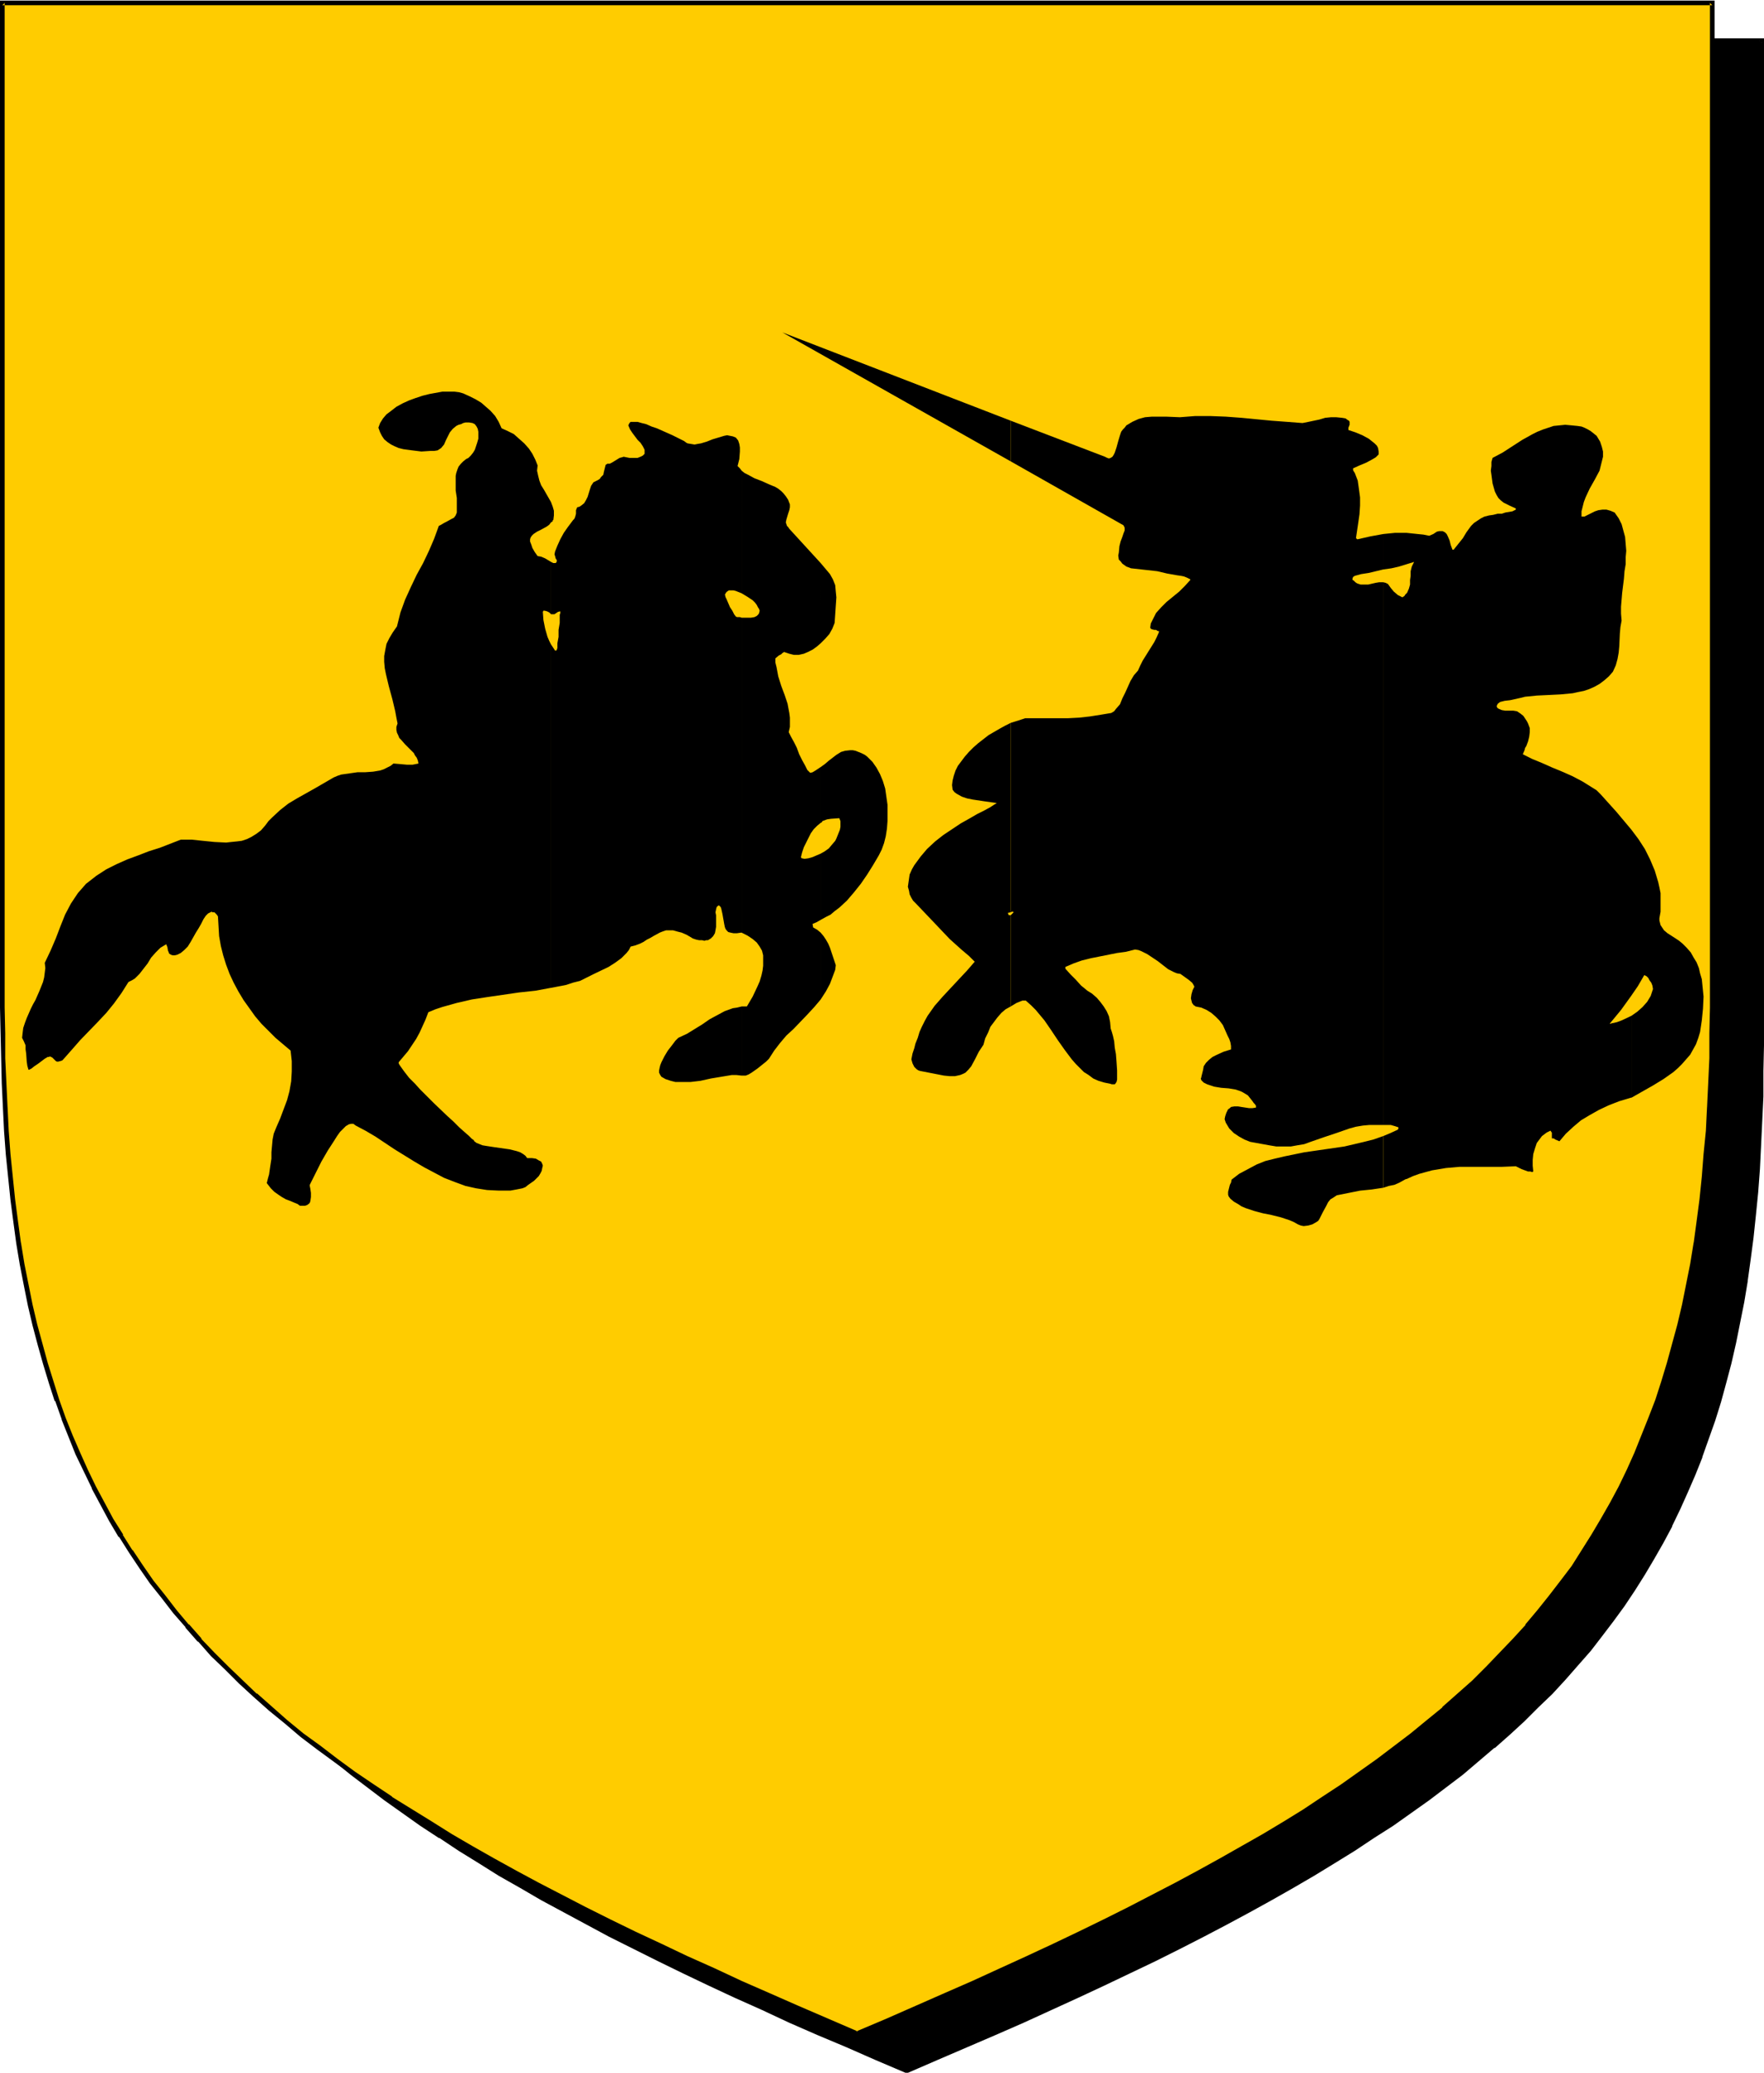 <svg xmlns="http://www.w3.org/2000/svg" fill-rule="evenodd" height="576.317" preserveAspectRatio="none" stroke-linecap="round" viewBox="0 0 3035 3567" width="490.455"><style>.brush1{fill:#000}.pen1{stroke:none}</style><path class="pen1 brush1" d="m1560 3564 51-22 51-22 50-22 48-21 47-22 47-21 44-21 45-21 43-21 42-21 41-21 40-21 39-21 38-21 37-21 36-21 36-21 34-22 33-21 32-22 32-21 30-22 30-22 28-22 28-23 27-23 26-23 25-23 25-23 23-24 23-25 21-24 21-25 21-25 19-26 18-26 18-26 17-27 17-27 15-28 15-28 14-29 13-30 13-29 12-31 12-31 10-31 10-33 9-33 9-33 8-34 7-35 7-36 6-36 5-37 5-38 4-38 4-39 3-40 2-41 2-42 2-42 1-44V70H89v1728l1 44 1 44 1 42 2 42 2 41 3 40 4 39 4 39 5 38 5 37 6 36 7 35 7 35 8 35 9 33 9 33 10 32 10 32 11 31 12 30 13 30 14 29 14 29 14 29 16 28 16 27 17 27 18 26 19 26 19 26 20 25 21 25 22 24 23 25 23 24 25 23 25 23 26 23 26 23 28 23 29 22 29 22 31 22 31 21 33 22 33 21 34 22 35 21 36 21 37 21 39 21 39 21 39 21 42 21 42 21 43 21 44 21 45 21 46 21 47 22 49 21 49 22 51 22 52 22z"/><path class="pen1 brush1" d="m1560 3568 53-23 100-43 48-21 94-43 45-21 44-21 44-21 42-21 41-21 40-21 39-21 38-21 37-21 36-21 36-22 34-21 33-22 33-21 31-22 31-22 29-22 29-22 27-23 27-23h1l26-23 25-23 24-24 24-23 23-25 21-24 22-25 20-26 19-25 19-26 18-27 17-27 16-27 16-28 15-28v-1l14-29 13-29 13-30 12-30v-1l11-31 11-31 10-32 9-33 9-34 8-35 7-35 7-35 6-36v-1l5-36 5-38 4-38 4-40 3-40 2-41 2-42 2-42v-44l1-44V66H85v1732l1 44 1 44 1 42 2 42v1l2 41 3 39 4 40 4 38 5 38 5 37 6 37 7 35 7 35 8 34v1l9 33 9 33 10 32 11 32 11 31 12 31 13 30 13 29 14 29 15 29 15 28 16 27h1l17 27 18 27 19 26 19 25 20 26 21 24v1l22 24 23 25 23 23 25 24 25 23 26 23 27 23 28 23 29 22 29 22 31 22 31 22 32 21h1l33 22 34 21 35 22 37 21 36 21 39 21 39 21 39 21 42 21 42 21 43 21 44 21 45 21 47 21 47 22 48 21 50 21 50 22 54 23 1-8-52-22-50-22-49-21-49-22-47-21-46-21-45-21-44-21-44-21h1l-42-22-42-21-39-20-39-21-39-21-37-22-36-21-35-21v1l-34-22-33-21-32-22-32-22-30-21-30-22-28-23-28-22-27-23h1l-27-23-25-23-24-23-23-24-23-24-22-25-21-24-20-26-19-25-19-26-18-27v1l-17-27h1l-17-27-15-28-15-29v1l-14-29-13-30-13-29-12-31-11-31-10-31-10-32-9-33-9-34v1l-8-34-7-36-7-35-6-36-5-37-5-37-4-39-4-39-3-40-2-41-2-42-1-42-1-44-1-44V70l-4 4h2942l-4-4v1773l-1 44-2 42-2 42v-1l-2 41-3 40-4 40-4 38-5 38-5 37v-1l-6 36-7 36-7 35-8 34-9 33-9 33-10 32-10 32-11 31v-1l-12 31-13 30-13 29-15 29-14 28-16 28-16 27-17 27v-1l-18 27-18 26-20 26-20 25-21 25 1-1-22 25-23 24-23 24-24 23-26 23-26 23h1l-27 23-28 22-29 23-29 22-31 21-31 22-33 22h1l-33 21-34 22v-1l-36 21-36 21-37 22-38 21-39 21-40 20-41 21-42 22-43 21-44 21-45 21-94 42-48 22-100 43-52 22h3l-1 8z"/><path class="pen1" style="fill:#fc0" d="m1475 3499 52-22 50-22 49-21 49-21 47-22 46-21 46-21 44-21 43-21 42-21 41-21 40-21 39-21 38-21 37-21 37-21 35-22 34-21 33-22 32-21 32-22 30-22 30-22 28-22 28-23 27-22 26-23 25-23 25-24 23-24 23-24 22-25 20-24 21-26 19-25 19-26 17-27 17-27 17-27 15-28 15-28 14-29 13-29 13-30 12-31 12-31 10-31 10-33 9-33 9-33 8-34 7-35 7-36 6-36 5-37 5-38 4-38 3-39 4-40 2-41 2-42 2-43v-43l1-44V5H4v1729l1 44v43l2 43 2 42 2 41 3 40 4 39 4 38 5 38 5 37 6 36 7 36 7 35 8 34 9 33 9 33 10 32 10 32 11 31 12 30 13 31 13 29 14 29 15 28 16 28 16 27 17 27 18 27 18 25 20 26 20 25 21 25 22 25 22 24 24 23 24 24 25 23 26 23 27 23 28 23 28 22 30 22 31 22 31 22 32 21 34 22 34 21 35 21 36 21 37 21 38 21 39 21 40 21 41 21 42 21 44 21 44 21 45 22 46 21 48 21 48 22 50 21 50 22 52 22z"/><path class="pen1 brush1" d="m1475 3503 53-22 51-22 49-21 49-22 47-21 46-21 45-22 44-21 43-21 43-21 81-42 39-21 38-21 37-21 37-21 35-21 34-22 33-21h1l32-22 31-22 30-22 30-21 29-23 27-22 27-23h1l26-24 25-23 24-23 24-24 22-24 22-25h1l20-25 21-25 19-26 19-26 17-27 18-27 16-27 16-28 15-28v-1l14-28 13-30 13-30 12-30v-1l11-31 10-31h1l10-32 9-33 9-34 8-34 7-35 7-36 6-36 5-37 5-38 4-39 3-39 4-40 2-41 2-42 2-43v-43l1-44V1H0v1733l1 44 1 43 1 43 2 42 2 41 3 40 4 39 4 39 5 38 5 37 6 36 7 36 7 35 8 34 9 34 9 32 10 33 10 31h1l11 31v1l12 30 12 30 14 29 14 29v1l15 28 15 28 16 27h1l17 27 18 27 18 26 20 25 20 26 21 24v1l21 24h1l22 25 24 23 24 24 25 23 27 24 27 22 27 23 29 22 30 22 30 22 32 22 32 21 34 22 34 21 35 22 36 21 37 21 38 21 39 21 81 42h1l42 21 43 21 44 21 45 21 47 22 47 21 48 21 50 22 51 22 53 22 1-7-51-22-51-22-50-22-48-21-47-22-47-21-44-21-45-21-43-21-42-21-81-42-39-21-38-21-37-21-36-21-35-22-34-21-34-21h1l-33-22-31-21-30-22-30-23-29-21-28-23-26-23-26-23v1l-25-24-24-23-24-24-23-24h1l-22-25v1l-21-25-20-26-20-25-18-26-18-27v1l-17-27h1l-17-27-15-28-15-28-14-29-13-29-13-30-12-30-11-31-10-32-10-32-9-33-9-33-8-34-7-35-7-35-6-37v1l-5-37-5-38-4-39-4-39-3-40-2-41v1l-2-42-2-43v-43l-1-44V5L4 9h2942l-4-4v1729l-1 44v43l-2 43-2 42v-1l-2 41-4 40-3 39-4 39-5 38-5 37v-1l-6 37-7 35-7 35-8 34-9 33-9 33-10 33-10 31-12 31-12 30-12 30-13 29-14 29-15 28-16 28-16 27-17 27-17 27-19 25-20 26-20 25-21 25h1l-22 24-23 24-23 24-24 24-26 23-26 23h1l-27 22-28 23-29 22-29 22-31 22-31 22-32 21-33 22-34 21-35 21-37 21-37 21-38 21-39 21-81 42-42 21-43 21-44 21-45 21-46 21-48 22-48 21-50 22-50 22-52 22h3l-1 7z"/><path class="pen1 brush1" d="M2807 1748v141l37-21 18-11 17-12 8-7 7-7 7-8 7-8 5-9 5-9 4-11 3-10 3-20 2-20 1-21-1-10-1-10-1-10-3-10-2-9-4-10-5-8-5-9-7-8-7-7-6-5-6-4-14-9-6-5-4-6-2-3-1-4-1-4v-4l2-11v-32l-2-10-2-9-3-10-3-10-8-19-9-18-11-17-12-16v285l11-16 11-19 4 2 3 3 2 4 3 4 2 5 1 6-2 6-2 6-3 5-3 5-8 9-9 8-10 7zm0-35v-285l-26-31-27-30-7-7-8-5-16-10-17-9-18-8-17-7-18-8-17-7-16-8 3-7 1-4 2-3 3-8 2-8 1-8v-7l-3-8-2-4-2-3-4-6-5-4-6-4-6-1h-14l-6-1-5-2-3-2-1-3 1-2 1-2 4-3 4-1 4-1 9-1 18-4 8-2 20-2 21-1 20-1 21-2 9-2 10-2 9-3 9-4 9-5 8-6 8-7 7-8 5-11 3-11 2-11 1-11 1-22 1-11 2-11-1-12v-12l2-24 3-24 1-13 2-12v-12l1-11-1-12-1-12-3-11-3-11-5-10-7-10-7-3-7-2h-7l-7 1-6 2-6 3-12 6h-5v-9l2-8 2-8 3-8 7-15 9-16 8-15 2-8 2-8 2-8v-9l-2-8-3-9-3-5-3-5-5-4-5-4-5-3-6-3-5-2-7-1-10-1-11-1-10 1-10 1-9 3-9 3-10 4-8 4-18 10-34 22-17 9-2 7v7l-1 8 1 7 2 15 4 14 3 6 3 5 4 4 5 4 10 5 11 5v2l-6 3-6 1-6 1-6 2h-7l-8 2-7 1-8 2-6 3-6 4-6 4-5 5-8 11-6 10-8 10-8 10h-2l-3-8-1-4-1-4-3-7-2-4-3-3-4-2h-6l-4 1-6 4-7 3-10-2-10-1-19-2h-20l-20 2v61l14-2 13-3 13-4 13-4-4 8-2 8v8l-1 7v8l-2 7-3 7-3 3-2 3-2 1-1 1-8-4-7-6-5-6-5-7-4-2-4-1v934h13l7 2 6 2v2l-1 2-13 6-12 5v89l9-3 10-2 9-4 9-5 2-1h1l11-5 11-4 11-3 11-3 12-2 12-2 23-2h73l24-1 10 5 11 4h4l3 1 2-1-1-10v-10l1-10 3-10 3-9 6-8 3-4 4-3 4-3 6-3h1l1 2 1 1v10h3l3 2 7 3 11-13 13-12 13-11 15-9 16-9 17-8 18-7 20-6h1v-141l-17 8-8 3-9 2h-1l-1 1h-1v-1l19-23 18-25zm-427-733v-61l-22 4-22 5h-1l-2-2 4-27 2-14 1-15v-14l-2-15-2-14-5-13-2-3-1-2v-3l11-5 12-5 11-6 5-3 5-5v-5l-1-6-2-4-4-4-5-4-5-4-11-6-12-5-6-2-6-2v-4l2-5v-5l-1-2-2-1-4-3-6-1-10-1h-9l-10 1-10 3-19 4-10 2-26-2-27-2-52-5-27-2-26-1h-27l-26 2-24-1h-24l-12 1-11 3-11 5-5 3-5 3-3 4-3 3-3 4-2 6-3 10-3 11-3 9-2 4-2 3-3 2-3 1-3-1-4-2-162-62v70l194 110 2 4v5l-2 5-2 6-3 8-2 8-1 11-1 5 1 7 3 3 3 4 7 5 8 3 9 1 18 2 18 2 17 4 17 3 7 1 5 1 5 2 4 2 2 1v1l-9 10-10 10-11 9-11 9-9 9-9 10-3 6-3 6-3 6-1 7 1 2 2 1 4 1h3l3 2h2v2l-4 9-4 8-10 16-10 16-4 8-4 9-7 8-6 10-9 20-5 10-4 10-7 8-3 4-5 3-18 3-19 3-18 2-19 1h-74l-12 4-13 4v326l2-1h2l1 1-1 1-1 1-2 2-1 1v157l10-6 10-4h6l9 8 8 8 15 18 11 16 12 18 12 17 12 16 7 8 7 7 7 7 8 5 8 6 9 4 10 3 10 2 3 1h5l1-1 2-3 1-4v-16l-1-15-1-13-2-11-1-11-2-9-2-7-2-6-1-11-2-10-4-9-5-8-6-8-6-7-8-7-8-5-11-9-9-10-9-9-9-10v-3l14-6 14-5 16-4 15-3 30-6 15-2 16-4 6 1 5 2 10 5 9 6 9 6 9 7 9 7 10 5 5 2 6 1 7 5 7 5 6 5 2 3 2 4-3 6-2 7-1 7 1 4 1 4 3 4 2 1 1 1 10 2 9 4 8 5 7 6 7 7 6 8 4 9 4 9 3 6 2 6 1 6v6l-13 4-13 6-6 3-6 5-5 5-4 6-1 6-1 4-2 8v1l-1 2 1 3 4 4 6 3 6 2 6 2 12 2 13 1 12 2 6 2 5 2 5 3 5 3 4 5 4 5 2 3 2 2 2 3v3l-6 1h-6l-13-2-6-1h-6l-6 1-2 2-3 2-3 6-2 6-1 5 1 3 1 3 3 5 3 5 4 4 4 4 9 6 9 5 10 4 11 2 22 4 12 2h25l11-2 12-2 11-4 23-8 21-7 23-8 11-3 12-2 11-1h24v-934h-7l-6 1-13 3h-13l-6-2-3-2-3-3-2-1v-2l1-3 3-2 11-3 13-2 25-6z"/><path class="pen1 brush1" d="M2380 2044v-89l-17 6-16 4-17 4-17 4-69 10-34 7-17 4-16 4-15 6-15 8-15 8-13 10-1 5-2 4-2 8-1 4v5l1 3 3 4 6 5 7 4 6 4 7 3 15 5 15 4 15 3 16 4 15 5 7 3 7 4 5 2 5 1 8-1 7-2 7-4 3-2 2-3 6-12 6-11 3-6 4-5 5-3 6-4 20-4 20-4 20-2 20-3zM1739 794v-70l-393-152 393 222zm0 776v-326l-10 5-9 5-19 11-18 14-8 7-8 8-7 8-6 8-6 8-4 8-3 9-2 8-1 8 1 8 3 4 4 3 9 5 9 3 10 2 20 3 21 3-5 3-6 4-11 6-12 6-12 7-16 9-15 10-15 10-14 11-14 13-11 13-11 15-4 7-4 9-1 7-1 7-1 7 2 7 1 6 3 6 3 5 5 5 20 21 19 20 19 20 10 9 10 9 13 11 10 10-13 15-14 15-14 15-14 15-14 16-12 17-5 9-5 10-4 9-3 10-4 10-2 8-3 9-2 10 2 7 3 6 4 4 3 2 3 1 41 8 10 1h9l9-2 5-2 4-2 5-5 5-6 7-13 6-12 8-12 3-11 5-10 4-10 6-8 6-8 7-8 7-6 9-5v-157h-3l-1-1-1-3 5-1zm-327 35v115l9-14 7-13 6-16 3-8 1-8-5-15-5-15-3-7-4-7-4-6-5-6zm0-136v114l9-5 8-4 7-6 8-6 13-12 12-14 12-15 11-16 10-16 10-17 5-10 4-11 3-12 2-13 1-13v-28l-2-14-2-14-4-13-5-12-6-11-7-10-9-9-4-3-6-3-5-2-5-2-5-1h-4l-9 1-7 2-8 5-13 10-7 6-7 5v96l2-1 1-2 8-3 7-1 14-1 2 5v10l-1 5-4 10-2 5-2 4-6 7-5 6-7 5-7 4zm0-500v138l8-8 7-8 5-9 4-10 3-44-1-10-1-11-4-10-5-9-16-19zm0 138V969l-54-59-2-3-2-2-2-6 1-5 3-10 2-6 1-5v-5l-3-8-4-6-4-5-4-4-5-4-5-3-12-5-11-5-13-5-11-6-6-3-5-4v211l10 6 9 6 4 4 3 4 2 4 2 3 1 3-1 4-1 2-3 3-4 2-6 1h-16v542l10 5 9 6 7 6 5 7 4 7 2 8v18l-1 8-2 9-3 10-4 9-8 17-10 17h-9v119h7l5-2 5-3 10-7 10-8 5-4 5-5 9-14 10-13 11-13 12-11 24-25 12-13 11-13v-115l-6-5-7-4-1-6 7-3 7-4v-114l-7 3-7 3-7 2-7 1-4-1h-1l-1-2 2-8 3-9 4-8 4-8 4-8 5-7 6-6 6-5v-96l-9 6-5 3-4 1-2-2-3-3-4-8-5-9-5-10-4-11-5-10-5-9-4-8 2-9v-16l-1-8-3-16-5-15-6-16-5-16-3-16-2-8v-7l6-5 4-2 2-2 3-2 9 3 8 2h8l9-2 7-3 8-4 7-5 7-6zm-136-86V810l-3-4-4-4 3-12 1-13v-7l-1-6-2-6-4-5-5-2-5-1-5-1-5 1-10 3-10 3-10 4-10 3-6 1-5 1-6-1-6-1-2-1-4-3-6-3-6-3-8-4-9-4-18-8-9-3-9-4-8-2-7-2h-12l-1 1-1 1-1 2-1 2 3 7 4 6 9 12 5 5 4 6 3 6v7l-3 3-4 2-5 2h-14l-10-2-3 1-4 1-13 8-4 2h-4l-3 2-1 4-1 4-1 4-1 5-4 4-2 3-3 2-4 2-4 2-4 6-2 6-4 13-3 6-3 5-5 4-3 2-4 1-2 5v6l-1 4-1 3-1 2-2 2-3 4-3 4-3 4-7 10-6 11-5 11-2 5-2 5-1 5 1 3 1 4 2 3v2l-1 2-1 1h-4l-4-2v90h6l3-2 3-2 4-1v3l-1 3v14l-2 12v12l-2 11v8l-1 3v1h-1l-1 1-1-1h-1v-1l-6-9v591l26-5 12-4 12-3 12-6 12-6 25-12 11-7 11-8 9-9 4-5 3-6 8-2 8-3 6-3 6-4 6-3 5-3 11-6 5-2 6-2h12l7 2 8 2 9 4 10 6 6 2 5 1h5l4 1 3-1h3l5-3 4-4 3-5 1-5 1-6v-20l-1-5 1-5 1-4 2-2 2-1 3 3 1 3 2 9 3 17 1 5 1 3 2 3 3 3 4 1 5 1h6l7-1h1v-542l-3-1h-5l-2-1-3-4-3-6-4-6-3-7-3-7-2-4v-2l-1-1 2-4 2-2 3-2h8l4 1 10 4zm0 830v-119l-8 2-7 1-14 5-13 7-13 7-13 9-13 8-13 8-15 7-2 2-3 3-6 8-7 9-6 10-5 10-2 5-1 4-1 5v4l2 4 2 3 7 4 9 3 8 2h26l17-2 18-4 18-3 18-3h8l9 1zM948 864v35l3-2v-2h1l1-8v-8l-2-7-3-8zm0 35v-35l-8-14-4-7-5-8-3-8-2-8-2-9 1-9-4-10-5-10-6-9-8-9-9-8-9-8-10-5-11-5-5-11-6-10-8-9-8-7-8-7-10-6-10-5-11-5-7-2-8-1h-21l-11 2-11 2-12 3-12 4-11 4-11 5-11 6-9 7-8 6-6 7-5 8-3 8 3 8 3 6 4 6 6 5 6 4 6 3 7 3 8 2 15 2 16 2 15-1h7l6-1 3-2 3-2 5-6 3-7 7-14 5-6 6-5 4-2 4-1 4-2 4-1h6l6 1 4 2 3 4 2 4 1 5v12l-2 7-2 6-2 6-3 5-4 5-4 4-4 2-5 4-4 4-4 5-2 5-2 6-1 5v25l2 13v25l-2 5-3 4-4 2-9 5-4 2-5 3-4 2-8 22-9 21-10 21-11 20-10 21-10 22-8 22-3 12-3 12-7 10-6 10-5 10-2 10-2 11v10l1 11 2 10 5 21 6 22 5 21 2 11 2 10-2 6v5l1 5 2 4 2 5 3 3 7 8 7 7 8 8 2 4 3 4 2 5 1 5-5 1-5 1h-10l-11-1-12-1-5 4-6 3-6 3-6 2-12 2-14 1h-13l-14 2-14 2-6 2-7 3-31 18-32 18-15 9-14 11-14 13-6 6-6 8-7 8-8 6-8 5-8 4-9 3-8 1-10 1-9 1-20-1-20-2-19-2h-19l-18 7-18 7-19 6-18 7-19 7-18 8-18 9-17 11-9 7-9 7-7 8-7 8-6 9-6 9-10 19-8 20-8 21-9 21-10 21 1 9-1 8-1 8-2 8-6 15-7 16-4 7-4 8-7 16-3 8-3 9-1 8-1 9 3 6 3 7v7l1 7 1 14 1 7 2 7h1l2-1 2-1 5-4 6-4 12-9 5-3h2l2-1 4 2 2 2 2 2 2 2 2 1h2l4-1 3-1 2-2 15-17 14-16 30-31 15-16 13-16 13-18 12-19 6-3 5-3 8-8 7-9 7-9 6-10 8-9 8-8 5-3 5-3 2 5 1 6 1 2 1 3 3 2 3 1h4l4-1 6-3 6-5 6-6 5-8 9-16 5-8 4-7 4-8 4-6 4-4 4-2 2-1 2 1h3l2 2 2 2 2 3 1 17 1 17 3 17 4 16 5 16 6 16 7 15 8 15 9 15 10 14 10 14 11 13 12 12 12 12 13 11 13 11 1 9 1 9v18l-1 17-3 17-4 15-6 16-6 16-7 16-4 10-2 10-1 11-1 11v11l-2 13-2 14-2 7-2 8 7 9 6 6 7 5 6 4 7 4 8 3 7 3 5 2 4 3h9l3-1 3-2 2-2 1-3 1-7v-7l-1-7-1-5v-2l1-2 9-18 10-20 11-19 11-17 5-8 5-7 5-5 5-5 5-3 4-1h4l4 3 17 9 17 10 33 22 34 21 17 10 17 9 17 9 18 7 19 7 18 4 19 3 20 1h20l11-2 10-2 5-2 5-4 10-7 4-4 4-4 3-5 2-4 1-5 1-4-1-3-2-4-4-2-5-3-7-1h-8l-3-4-4-3-5-3-6-2-12-3-14-2-7-1-7-1-13-2-6-1-5-2-5-2-4-3-1-2-3-2-2-2-3-3-8-7-9-8-10-10-11-10-23-22-23-23-9-10-10-10-7-9-3-4-5-7-2-3-1-2v-2l16-19 14-21 6-11 5-11 5-11 5-13 12-5 12-4 25-7 26-6 26-4 55-8 28-3 27-5v-591l-3-6-3-7-4-14-3-15-1-14 1-2h2l4 1 4 2 3 3v-90l-5-3-5-3-7-3-6-1-5-7-4-7-2-6-2-5v-4l1-3 2-3 3-3 6-4 4-2 4-2 9-5 4-3 3-4z"/></svg>
